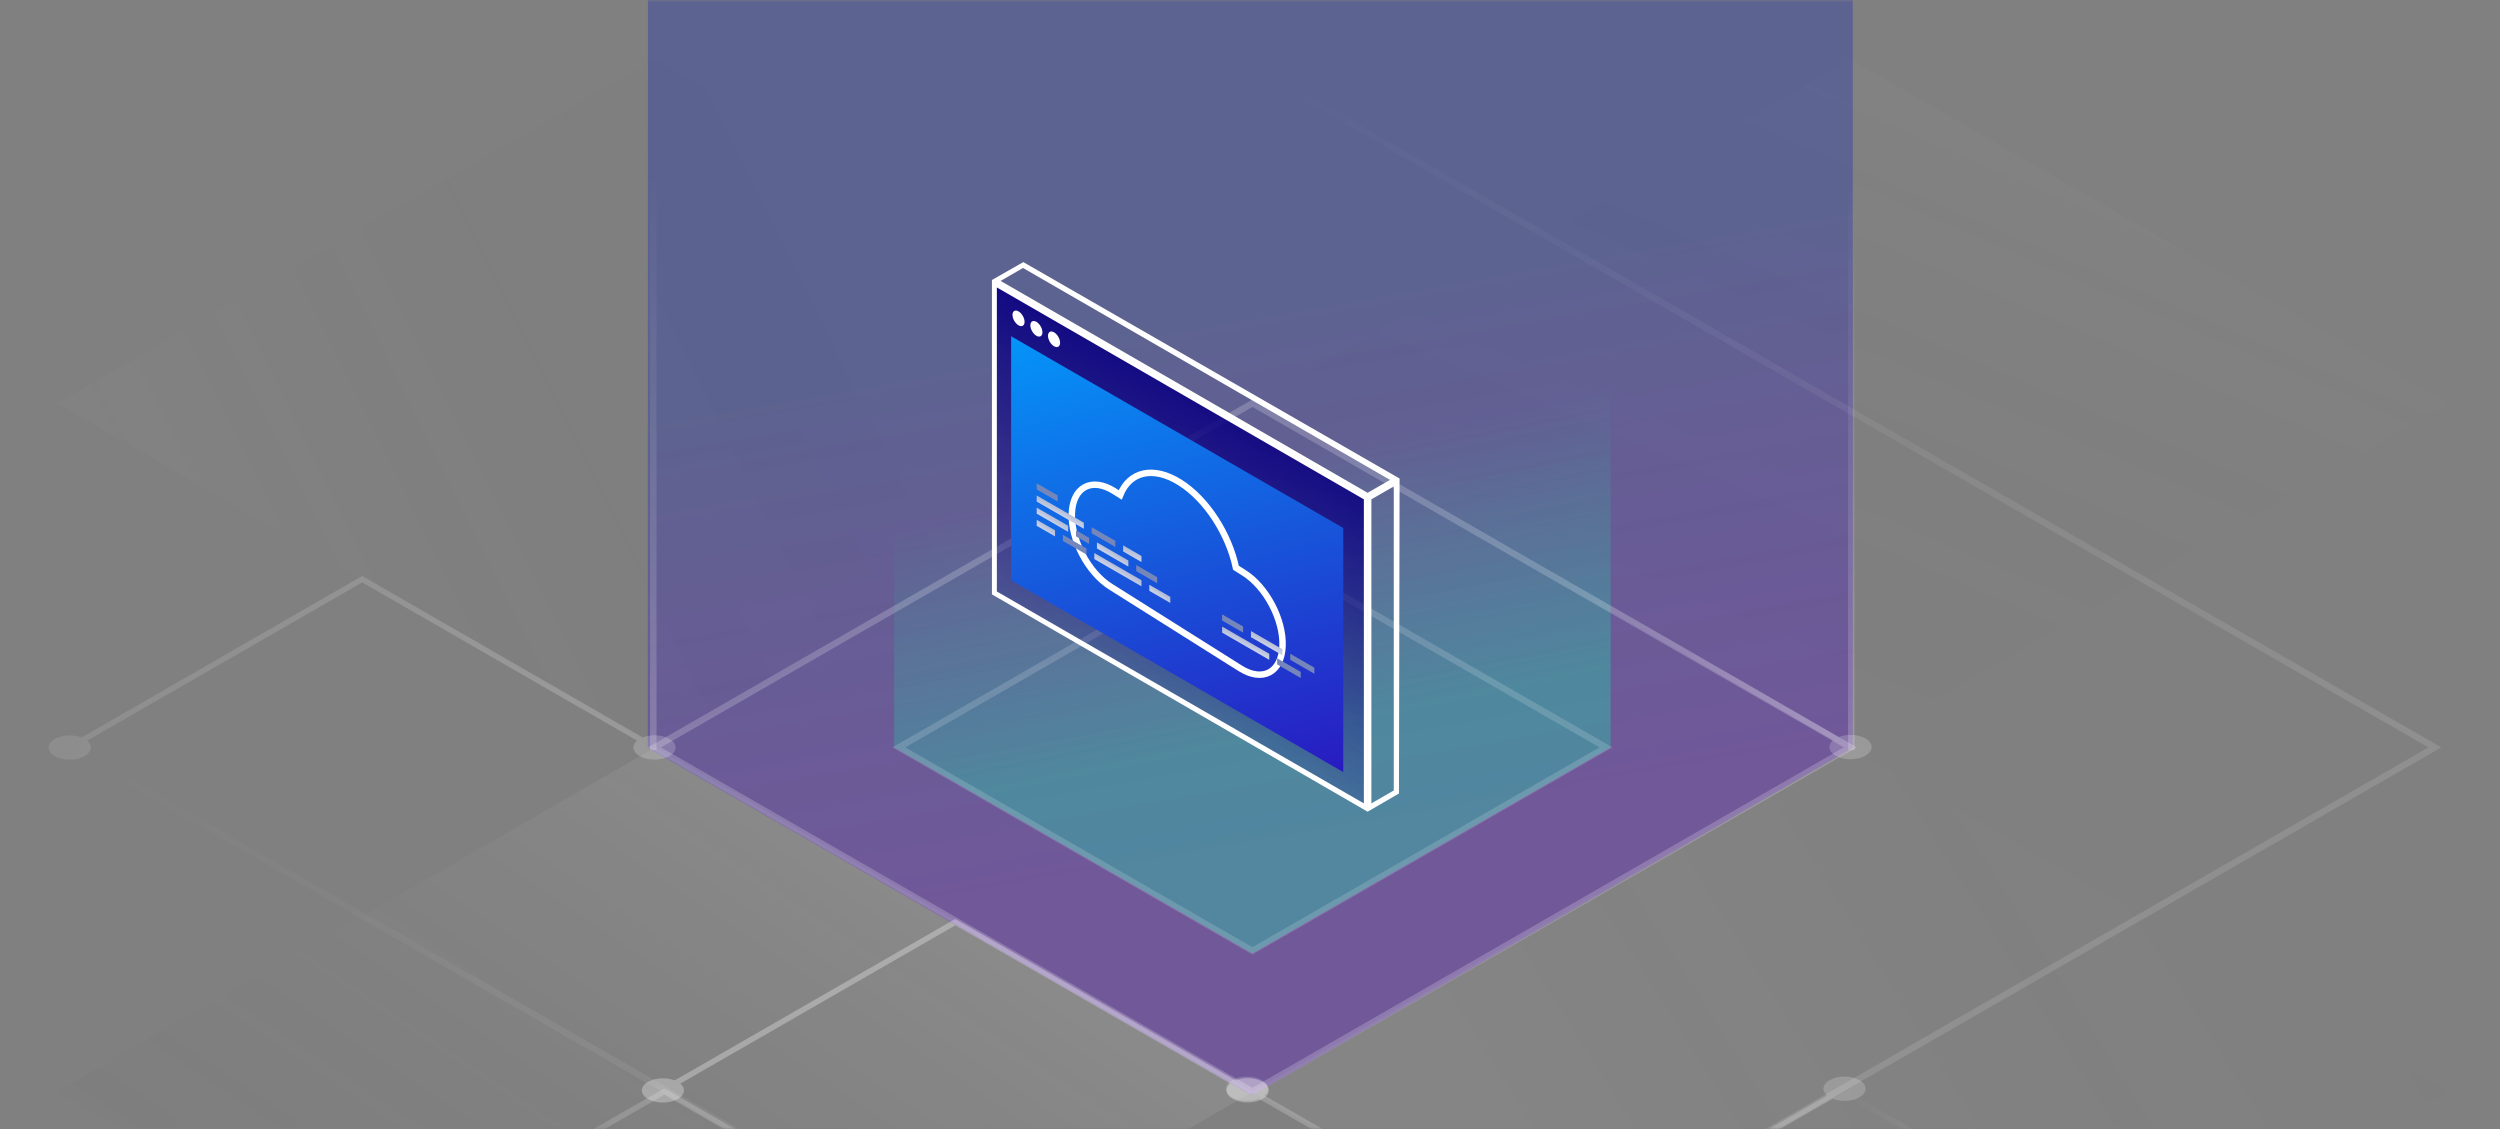 <svg width="620" height="280" viewBox="0 0 620 280" fill="none" xmlns="http://www.w3.org/2000/svg">
<rect x="0" y="0" width="620" height="280" fill="#808080" stroke="none"/>
<mask id="mask0_26506_54511" style="mask-type:alpha" maskUnits="userSpaceOnUse" x="0" y="0" width="620" height="280">
<rect width="620" height="280" fill="#D9D9D9"/>
</mask>
<g mask="url(#mask0_26506_54511)">
<path opacity="0.04" d="M458.875 14.653L607.158 100.002L458.875 185.351L310.593 100.002L458.875 14.653Z" fill="url(#paint0_linear_26506_54511)"/>
<path opacity="0.08" d="M162.529 185.35L310.811 270.699L162.529 356.048L14.246 270.699L162.529 185.35Z" fill="url(#paint1_linear_26506_54511)"/>
<path opacity="0.4" d="M310.585 -40.644L459.5 -40.644L459.5 185.5L310.486 271.678L160.633 185.425L160.706 -40.692L310.585 -40.644Z" fill="url(#paint2_linear_26506_54511)"/>
<path opacity="0.3" d="M310.594 51.309L399.434 51.309L399.434 185.336L310.595 236.432L221.756 185.336L221.756 51.309L310.594 51.309Z" fill="url(#paint3_linear_26506_54511)"/>
<path opacity="0.2" d="M242.511 315.462C244.553 314.286 244.553 312.381 242.511 311.205C240.469 310.03 237.157 310.03 235.115 311.205C233.073 312.381 233.073 314.286 235.115 315.462C237.157 316.637 240.469 316.637 242.511 315.462ZM164.743 270.7L165.437 270.301L164.743 269.902L164.05 270.301L164.743 270.7ZM94.341 315.479C96.383 314.304 96.383 312.398 94.341 311.223C92.299 310.047 88.988 310.047 86.945 311.223C84.903 312.398 84.903 314.304 86.945 315.479C88.988 316.655 92.299 316.655 94.341 315.479ZM239.506 312.934L165.437 270.301L164.05 271.099L238.12 313.733L239.506 312.934ZM164.05 270.301L89.95 312.952L91.337 313.75L165.437 271.099L164.05 270.301Z" fill="url(#paint4_linear_26506_54511)"/>
<path opacity="0.2" d="M305.579 267.89C303.537 269.066 303.537 270.971 305.579 272.147C307.621 273.322 310.932 273.322 312.975 272.147C315.017 270.971 315.017 269.066 312.975 267.89C310.932 266.715 307.621 266.715 305.579 267.89ZM383.347 312.652L382.653 313.051L383.347 313.45L384.04 313.051L383.347 312.652ZM453.749 267.873C451.707 269.048 451.707 270.954 453.749 272.129C455.791 273.305 459.102 273.305 461.145 272.129C463.187 270.954 463.187 269.048 461.145 267.873C459.102 266.697 455.791 266.697 453.749 267.873ZM308.584 270.418L382.653 313.051L384.04 312.253L309.97 269.619L308.584 270.418ZM384.04 313.051L458.14 270.4L456.753 269.602L382.653 312.253L384.04 313.051Z" fill="white"/>
<path opacity="0.2" d="M166.017 187.496C168.059 186.321 168.059 184.415 166.017 183.24C163.975 182.064 160.663 182.064 158.621 183.24C156.579 184.415 156.579 186.321 158.621 187.496C160.663 188.672 163.975 188.672 166.017 187.496ZM89.82 143.639L90.514 143.24L89.82 142.841L89.127 143.24L89.82 143.639ZM20.99 187.513C23.032 186.338 23.032 184.432 20.99 183.257C18.947 182.081 15.636 182.081 13.594 183.257C11.552 184.432 11.552 186.338 13.594 187.513C15.636 188.689 18.947 188.689 20.99 187.513ZM163.012 184.969L90.514 143.24L89.127 144.038L161.626 185.767L163.012 184.969ZM89.127 143.24L16.598 184.986L17.985 185.784L90.514 144.038L89.127 143.24Z" fill="url(#paint5_linear_26506_54511)"/>
<path opacity="0.2" d="M533.074 314.558C535.117 313.382 535.117 311.477 533.074 310.301C531.032 309.126 527.721 309.126 525.679 310.301C523.636 311.477 523.636 313.382 525.679 314.558C527.721 315.733 531.032 315.733 533.074 314.558ZM456.878 270.7L457.571 270.301L456.878 269.902L456.185 270.301L456.878 270.7ZM388.047 314.575C390.09 313.399 390.09 311.494 388.047 310.318C386.005 309.143 382.694 309.143 380.652 310.318C378.609 311.494 378.609 313.399 380.652 314.575C382.694 315.75 386.005 315.75 388.047 314.575ZM530.07 312.03L457.571 270.301L456.185 271.099L528.683 312.829L530.07 312.03ZM456.185 270.301L383.656 312.047L385.043 312.846L457.571 271.099L456.185 270.301Z" fill="url(#paint6_linear_26506_54511)"/>
<path opacity="0.3" d="M313.122 272.54C315.164 271.364 315.164 269.458 313.122 268.283C311.08 267.107 307.768 267.107 305.726 268.283C303.684 269.458 303.684 271.364 305.726 272.54C307.768 273.715 311.08 273.715 313.122 272.54ZM236.925 228.682L237.619 228.283L236.925 227.884L236.232 228.283L236.925 228.682ZM168.095 272.557C170.137 271.381 170.137 269.475 168.095 268.3C166.052 267.124 162.741 267.124 160.699 268.3C158.657 269.475 158.657 271.381 160.699 272.557C162.741 273.732 166.052 273.732 168.095 272.557ZM310.117 270.012L237.619 228.283L236.232 229.081L308.731 270.81L310.117 270.012ZM236.232 228.283L163.703 270.029L165.09 270.827L237.619 229.081L236.232 228.283Z" fill="white"/>
<path opacity="0.2" d="M310.593 100.001L458.875 185.35L310.593 270.699L162.31 185.35L310.593 100.001Z" stroke="white" stroke-width="1.6"/>
<path opacity="0.2" d="M462.626 187.411C464.666 186.232 464.666 184.32 462.626 183.14C460.586 181.961 457.279 181.961 455.239 183.14C453.199 184.32 453.199 186.232 455.239 187.411C457.279 188.591 460.586 188.591 462.626 187.411ZM459.625 184.875L386.129 142.38L384.744 143.181L458.24 185.676L459.625 184.875Z" fill="url(#paint7_linear_26506_54511)"/>
<path opacity="0.12" d="M310.593 16.564L603.837 185.351L310.593 354.137L17.349 185.351L310.593 16.564Z" stroke="url(#paint8_linear_26506_54511)" stroke-width="1.6"/>
<path opacity="0.06" d="M162.529 14.653L310.811 100.002L162.529 185.351L14.246 100.002L162.529 14.653Z" fill="url(#paint9_linear_26506_54511)"/>
<path opacity="0.16" d="M310.592 134.879L398.28 185.351L310.592 235.823L222.904 185.351L310.592 134.879Z" stroke="white" stroke-width="1.6"/>
<path opacity="0.2" d="M162.017 186.035V43.58" stroke="url(#paint10_linear_26506_54511)" stroke-width="1.6"/>
<path opacity="0.2" d="M459.119 186.036V43.581" stroke="url(#paint11_linear_26506_54511)" stroke-width="1.6"/>
<path opacity="0.04" d="M458.877 356.052L310.595 270.703L458.877 185.354L607.16 270.703L458.877 356.052Z" fill="url(#paint12_linear_26506_54511)"/>
<path d="M339.605 123.544L346.157 119.762L346.157 196.324L339.605 200.107L339.605 123.544Z" stroke="white"/>
<path d="M253.707 65.884L345.725 119.011L339.171 122.795L247.153 69.668L253.707 65.884Z" stroke="white"/>
<path fill-rule="evenodd" clip-rule="evenodd" d="M347.099 118.678L346.941 196.782L339.17 201.302L246 147.41V69.437L253.783 65L347.099 118.678ZM253.783 65.602L246.459 69.91V147.188L339.011 200.619L346.403 196.353V119.016L253.783 65.602Z" fill="white"/>
<path d="M246.72 70.418L338.738 123.545L338.738 200.107L246.72 146.98L246.72 70.418Z" fill="url(#paint13_linear_26506_54511)" stroke="white"/>
<path d="M250.758 83.392L333.129 130.949L333.129 191.476L250.758 143.919L250.758 83.392Z" fill="url(#paint14_linear_26506_54511)"/>
<path fill-rule="evenodd" clip-rule="evenodd" d="M306.52 140.811L308.495 142.054C314.035 145.542 318.322 153.673 318.071 160.215C317.821 166.757 313.126 169.232 307.586 165.744L291.257 155.462L275.395 145.474C269.855 141.986 265.568 133.855 265.818 127.313C266.069 120.772 270.764 118.296 276.304 121.785L277.812 122.734C280.12 116.967 285.971 115.459 292.631 119.652C299.291 123.846 304.753 132.478 306.52 140.811Z" stroke="url(#paint15_linear_26506_54511)" stroke-width="1.6"/>
<rect width="9" height="1.505" transform="matrix(-0.866 -0.5 -2.20305e-08 1 279.834 139.011)" fill="url(#paint16_linear_26506_54511)"/>
<rect width="9" height="1.505" transform="matrix(-0.866 -0.5 -2.20305e-08 1 264.896 130.385)" fill="url(#paint17_linear_26506_54511)"/>
<rect width="6" height="1.505" transform="matrix(-0.866 -0.5 -2.20305e-08 1 286.98 143.135)" fill="#7587BA"/>
<rect width="3.75" height="1.505" transform="matrix(-0.866 -0.5 -2.20306e-08 1 270.093 133.387)" fill="#7587BA"/>
<rect width="6" height="1.505" transform="matrix(0.866 0.5 -2.20305e-08 1 257.101 119.867)" fill="#7587BA"/>
<rect width="5.25" height="1.505" transform="matrix(-0.866 -0.5 -2.20305e-08 1 261.648 131.52)" fill="url(#paint18_linear_26506_54511)"/>
<rect width="6" height="1.505" transform="matrix(-0.866 -0.5 -2.20305e-08 1 290.228 148.02)" fill="url(#paint19_linear_26506_54511)"/>
<rect width="13.5" height="1.505" transform="matrix(-0.866 -0.5 -2.20305e-08 1 283.083 143.895)" fill="url(#paint20_linear_26506_54511)"/>
<rect width="6.75" height="1.505" transform="matrix(-0.866 -0.5 -2.20305e-08 1 269.442 136.022)" fill="#7587BA"/>
<rect width="5.25" height="1.505" transform="matrix(0.866 0.5 -2.20305e-08 1 278.536 135.252)" fill="url(#paint21_linear_26506_54511)"/>
<rect width="13.5" height="1.505" transform="matrix(0.866 0.5 -2.20305e-08 1 257.101 122.878)" fill="url(#paint22_linear_26506_54511)"/>
<rect width="6.75" height="1.505" transform="matrix(0.866 0.5 -2.20305e-08 1 270.741 130.752)" fill="#7587BA"/>
<rect width="9" height="1.505" transform="matrix(0.866 0.5 -2.20305e-08 1 310.236 156.504)" fill="url(#paint23_linear_26506_54511)"/>
<rect width="6" height="1.505" transform="matrix(0.866 0.5 -2.20305e-08 1 303.091 152.378)" fill="#7587BA"/>
<rect width="6.901" height="1.505" transform="matrix(0.866 0.5 -2.20305e-08 1 319.979 162.13)" fill="#7587BA"/>
<rect width="13.5" height="1.505" transform="matrix(0.866 0.5 -2.20305e-08 1 303.091 155.388)" fill="url(#paint24_linear_26506_54511)"/>
<rect width="6.75" height="1.505" transform="matrix(0.866 0.5 -2.20305e-08 1 316.731 163.261)" fill="#7587BA"/>
<path fill-rule="evenodd" clip-rule="evenodd" d="M254.092 79.815C254.092 80.77 253.421 81.157 252.594 80.68C251.767 80.202 251.096 79.041 251.096 78.086C251.096 77.131 251.767 76.744 252.594 77.221C253.421 77.699 254.092 78.86 254.092 79.815ZM258.524 82.41C258.524 83.365 257.854 83.752 257.027 83.274C256.2 82.797 255.529 81.635 255.529 80.68C255.529 79.725 256.2 79.338 257.027 79.816C257.854 80.293 258.524 81.454 258.524 82.41ZM261.403 85.868C262.23 86.346 262.901 85.959 262.901 85.004C262.901 84.048 262.23 82.887 261.403 82.409C260.576 81.932 259.905 82.319 259.905 83.274C259.905 84.229 260.576 85.391 261.403 85.868Z" fill="white"/>
</g>
<defs>
<linearGradient id="paint0_linear_26506_54511" x1="557.959" y1="14.325" x2="484.171" y2="185.532" gradientUnits="userSpaceOnUse">
<stop stop-color="white"/>
<stop offset="1" stop-color="#0A0A0A" stop-opacity="0"/>
</linearGradient>
<linearGradient id="paint1_linear_26506_54511" x1="236.67" y1="228.025" x2="125.104" y2="393.935" gradientUnits="userSpaceOnUse">
<stop stop-color="white"/>
<stop offset="1" stop-color="#0A0A0A" stop-opacity="0"/>
</linearGradient>
<linearGradient id="paint2_linear_26506_54511" x1="256.545" y1="260.278" x2="226.945" y2="93.094" gradientUnits="userSpaceOnUse">
<stop offset="0.21" stop-color="#5103CF" stop-opacity="0.8"/>
<stop offset="1" stop-color="#2937AB"/>
</linearGradient>
<linearGradient id="paint3_linear_26506_54511" x1="340.316" y1="107.506" x2="353.848" y2="175.283" gradientUnits="userSpaceOnUse">
<stop stop-color="#00FFA3" stop-opacity="0"/>
<stop offset="1" stop-color="#09F4AE"/>
</linearGradient>
<linearGradient id="paint4_linear_26506_54511" x1="125.545" y1="380.341" x2="210.682" y2="303.166" gradientUnits="userSpaceOnUse">
<stop stop-color="white" stop-opacity="0"/>
<stop offset="1" stop-color="white"/>
</linearGradient>
<linearGradient id="paint5_linear_26506_54511" x1="-137.219" y1="238.311" x2="73.967" y2="328.377" gradientUnits="userSpaceOnUse">
<stop stop-color="white" stop-opacity="0"/>
<stop offset="1" stop-color="white"/>
</linearGradient>
<linearGradient id="paint6_linear_26506_54511" x1="420.614" y1="291.573" x2="456.697" y2="354.263" gradientUnits="userSpaceOnUse">
<stop stop-color="white" stop-opacity="0"/>
<stop offset="1" stop-color="white"/>
</linearGradient>
<linearGradient id="paint7_linear_26506_54511" x1="385.869" y1="142.53" x2="422.698" y2="206.226" gradientUnits="userSpaceOnUse">
<stop stop-color="white" stop-opacity="0"/>
<stop offset="1" stop-color="white"/>
</linearGradient>
<linearGradient id="paint8_linear_26506_54511" x1="310.593" y1="16.974" x2="453.185" y2="264.71" gradientUnits="userSpaceOnUse">
<stop stop-color="white" stop-opacity="0"/>
<stop offset="1" stop-color="white"/>
</linearGradient>
<linearGradient id="paint9_linear_26506_54511" x1="-62.804" y1="100.002" x2="166.172" y2="-14.131" gradientUnits="userSpaceOnUse">
<stop stop-color="white"/>
<stop offset="0.333" stop-color="#AEAEAE" stop-opacity="0.667"/>
<stop offset="1" stop-color="#0A0A0A" stop-opacity="0"/>
</linearGradient>
<linearGradient id="paint10_linear_26506_54511" x1="162.517" y1="43.58" x2="162.517" y2="186.035" gradientUnits="userSpaceOnUse">
<stop stop-color="white" stop-opacity="0"/>
<stop offset="1" stop-color="white"/>
</linearGradient>
<linearGradient id="paint11_linear_26506_54511" x1="459.619" y1="43.581" x2="459.619" y2="186.036" gradientUnits="userSpaceOnUse">
<stop stop-color="white" stop-opacity="0"/>
<stop offset="1" stop-color="white"/>
</linearGradient>
<linearGradient id="paint12_linear_26506_54511" x1="384.736" y1="313.377" x2="722.137" y2="101.578" gradientUnits="userSpaceOnUse">
<stop stop-color="white"/>
<stop offset="1" stop-color="#0A0A0A" stop-opacity="0"/>
</linearGradient>
<linearGradient id="paint13_linear_26506_54511" x1="301" y1="201" x2="347.063" y2="112.153" gradientUnits="userSpaceOnUse">
<stop stop-color="#0A0081" stop-opacity="0"/>
<stop offset="1" stop-color="#0A0081"/>
</linearGradient>
<linearGradient id="paint14_linear_26506_54511" x1="350" y1="213" x2="309.14" y2="53.41" gradientUnits="userSpaceOnUse">
<stop stop-color="#3002B5"/>
<stop offset="1" stop-color="#00A3FF"/>
</linearGradient>
<linearGradient id="paint15_linear_26506_54511" x1="319" y1="165.5" x2="310.032" y2="104.822" gradientUnits="userSpaceOnUse">
<stop stop-color="white"/>
<stop offset="1" stop-color="white"/>
</linearGradient>
<linearGradient id="paint16_linear_26506_54511" x1="4.979" y1="1.517" x2="4.853" y2="0.016" gradientUnits="userSpaceOnUse">
<stop stop-color="#CAD1E7"/>
<stop offset="1" stop-color="#B4BDD8"/>
</linearGradient>
<linearGradient id="paint17_linear_26506_54511" x1="4.979" y1="1.517" x2="4.853" y2="0.016" gradientUnits="userSpaceOnUse">
<stop stop-color="#CAD1E7"/>
<stop offset="1" stop-color="#B4BDD8"/>
</linearGradient>
<linearGradient id="paint18_linear_26506_54511" x1="2.904" y1="1.517" x2="2.692" y2="0.036" gradientUnits="userSpaceOnUse">
<stop stop-color="#CAD1E7"/>
<stop offset="1" stop-color="#B4BDD8"/>
</linearGradient>
<linearGradient id="paint19_linear_26506_54511" x1="3.319" y1="1.517" x2="3.133" y2="0.029" gradientUnits="userSpaceOnUse">
<stop stop-color="#CAD1E7"/>
<stop offset="1" stop-color="#B4BDD8"/>
</linearGradient>
<linearGradient id="paint20_linear_26506_54511" x1="7.468" y1="1.517" x2="7.384" y2="0.01" gradientUnits="userSpaceOnUse">
<stop stop-color="#CAD1E7"/>
<stop offset="1" stop-color="#B4BDD8"/>
</linearGradient>
<linearGradient id="paint21_linear_26506_54511" x1="2.904" y1="1.517" x2="2.692" y2="0.036" gradientUnits="userSpaceOnUse">
<stop stop-color="#CAD1E7"/>
<stop offset="1" stop-color="#B4BDD8"/>
</linearGradient>
<linearGradient id="paint22_linear_26506_54511" x1="7.468" y1="1.517" x2="7.384" y2="0.01" gradientUnits="userSpaceOnUse">
<stop stop-color="#CAD1E7"/>
<stop offset="1" stop-color="#B4BDD8"/>
</linearGradient>
<linearGradient id="paint23_linear_26506_54511" x1="4.979" y1="1.517" x2="4.853" y2="0.016" gradientUnits="userSpaceOnUse">
<stop stop-color="#CAD1E7"/>
<stop offset="1" stop-color="#B4BDD8"/>
</linearGradient>
<linearGradient id="paint24_linear_26506_54511" x1="7.468" y1="1.517" x2="7.384" y2="0.01" gradientUnits="userSpaceOnUse">
<stop stop-color="#CAD1E7"/>
<stop offset="1" stop-color="#B4BDD8"/>
</linearGradient>
</defs>
</svg>
